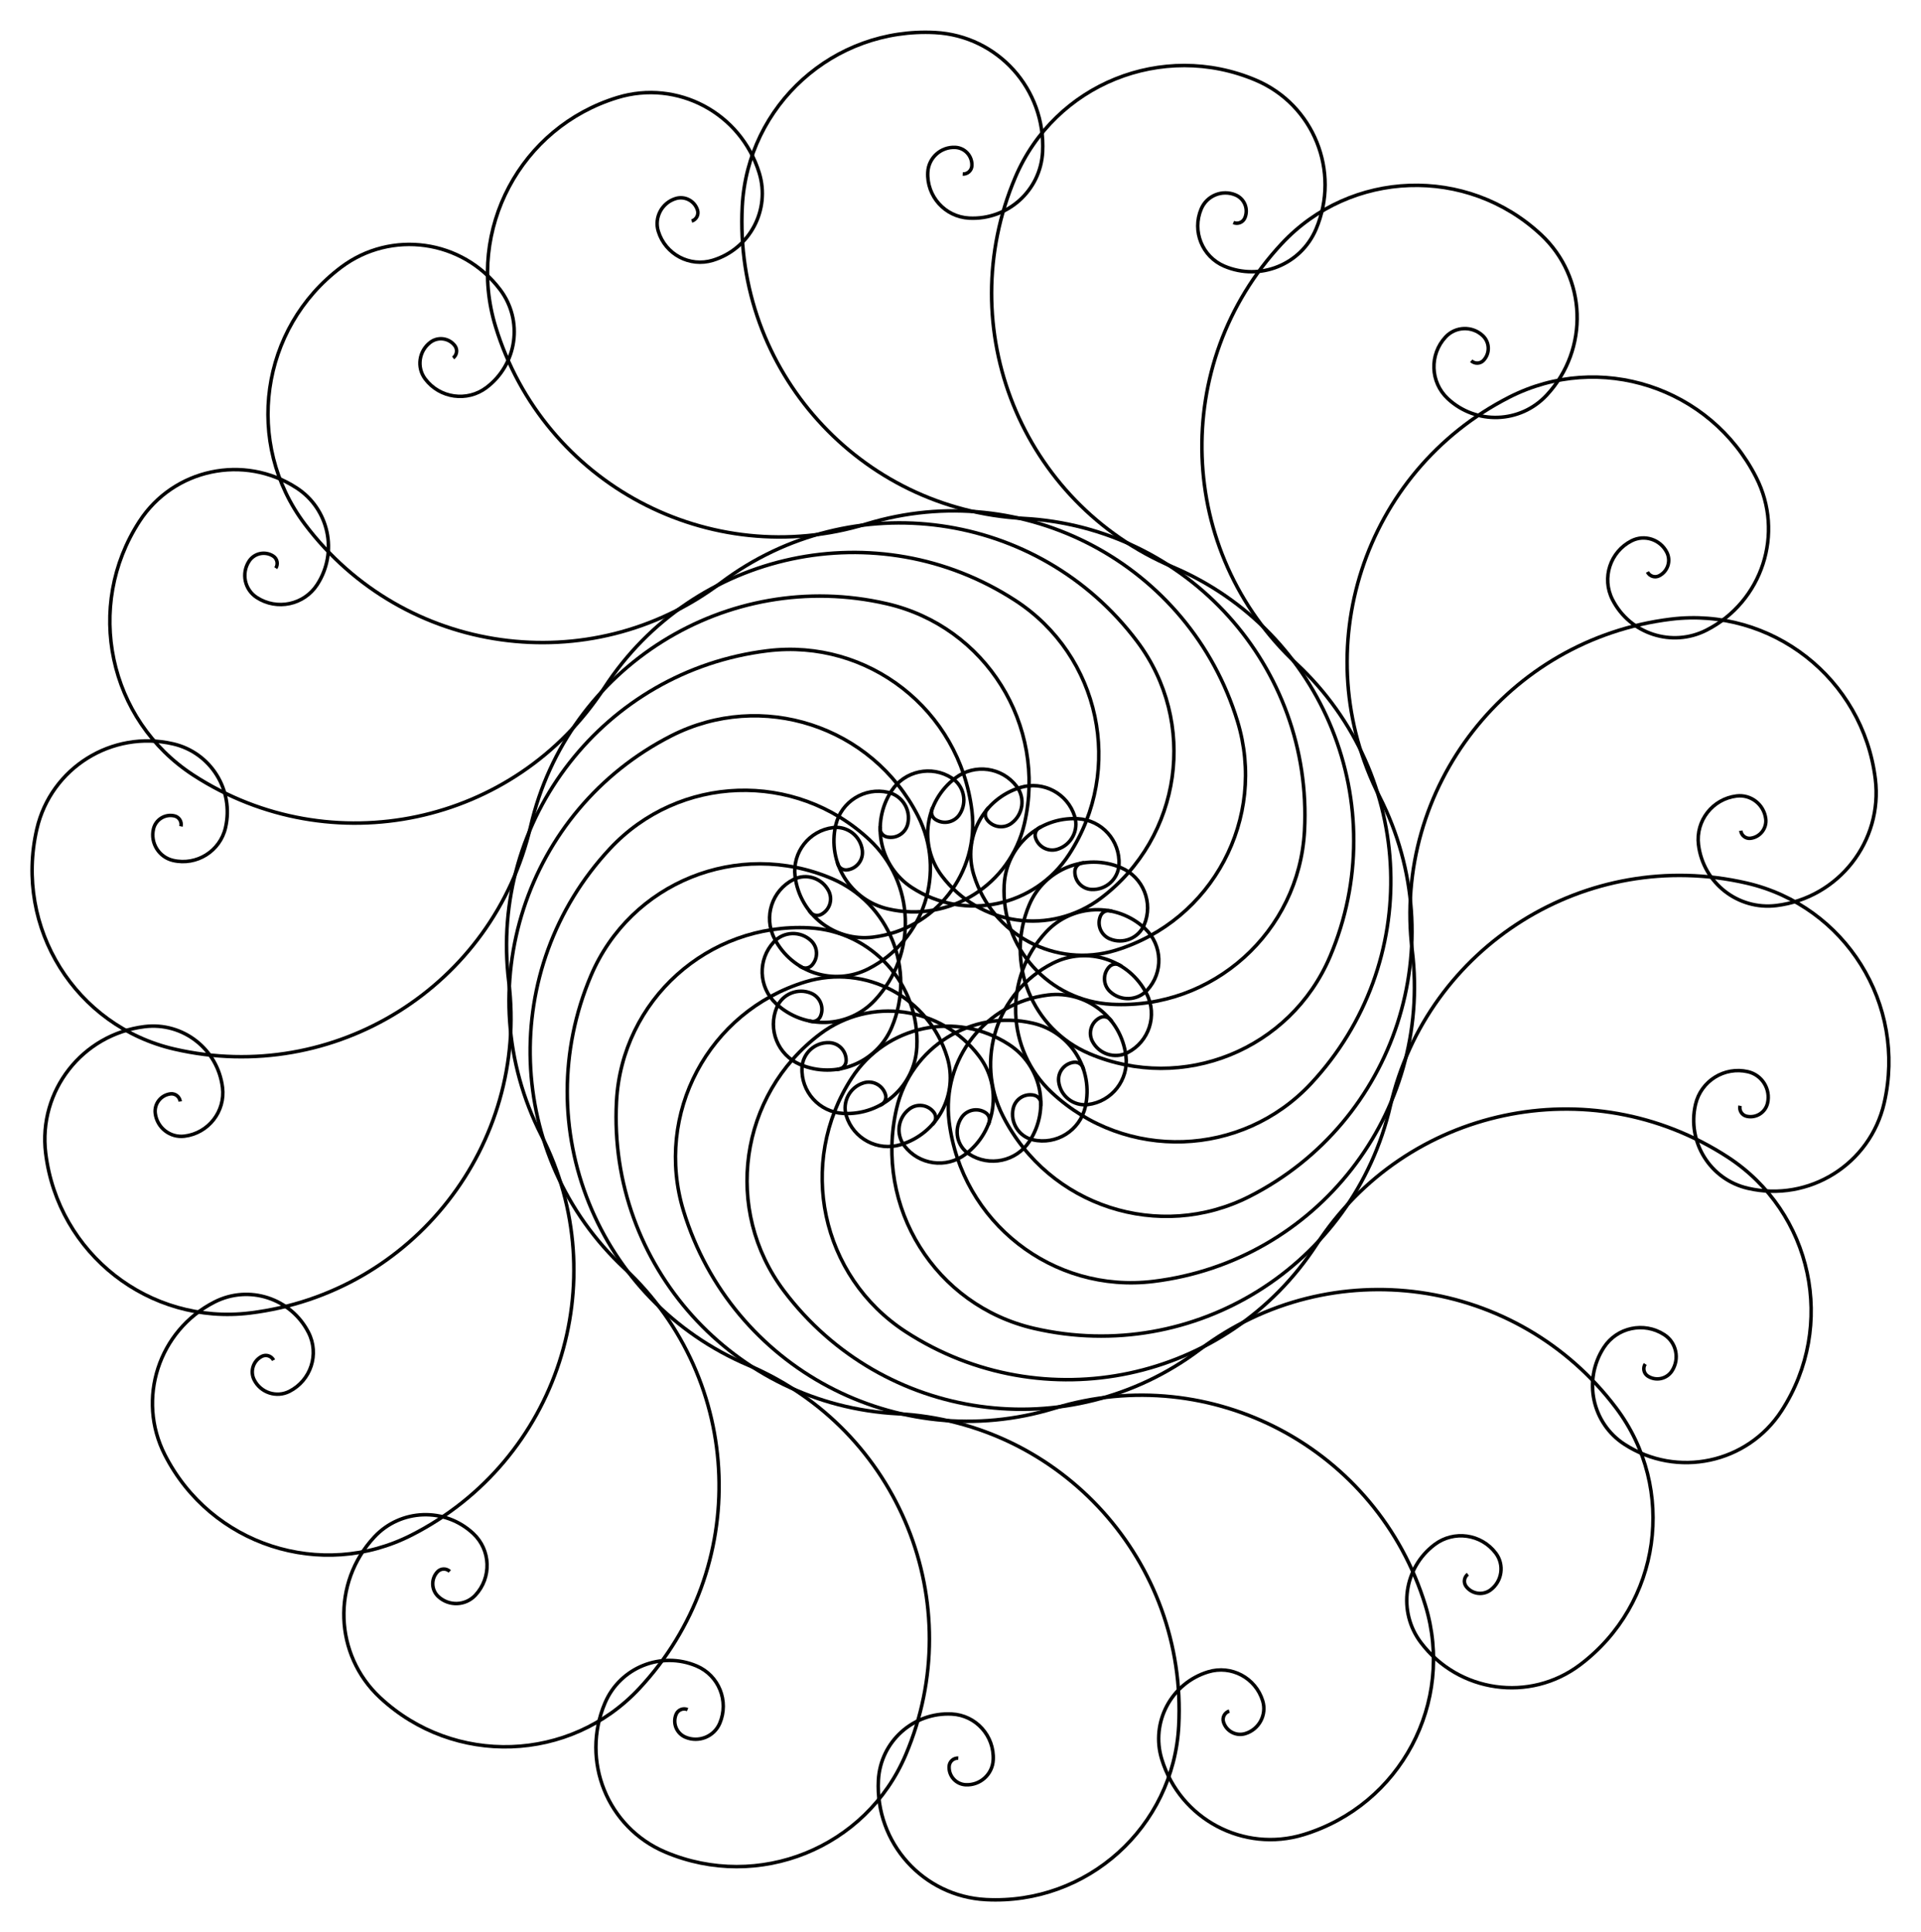 <?xml version="1.0" encoding="UTF-8"?>
<!DOCTYPE svg  PUBLIC '-//W3C//DTD SVG 1.1//EN'  'http://www.w3.org/Graphics/SVG/1.1/DTD/svg11.dtd'>
<svg enable-background="new 0 0 1646 1655.354" version="1.1" viewBox="0 0 1646 1655.4" xml:space="preserve" xmlns="http://www.w3.org/2000/svg">

	
		<path d="m847.25 691.84c-3.302 2.488-3.962 7.182-1.474 10.485 4.977 6.604 14.365 7.924 20.969 2.947 9.906-7.465 11.886-21.547 4.421-31.454-12.442-16.511-35.912-19.81-52.423-7.368-26.417 19.907-31.695 57.46-11.788 83.877 32.348 42.928 93.389 51.527 136.32 19.178 69.345-52.255 83.216-150.81 30.961-220.15-84.604-112.27-244.2-134.7-356.48-50.1s-271.87 62.173-356.48-50.1c-52.255-69.345-38.384-167.9 30.961-220.15 42.928-32.348 103.97-23.749 136.32 19.178 19.907 26.417 14.629 63.97-11.788 83.877-16.511 12.442-39.981 9.143-52.423-7.368-7.465-9.906-5.486-23.989 4.421-31.454 6.604-4.977 15.993-3.657 20.969 2.947 2.488 3.302 1.829 7.996-1.474 10.485" fill="none" stroke="#000" stroke-width="3"/>
	
	
		<path d="m892.25 708.33c-3.954 1.209-6.18 5.394-4.971 9.348 2.418 7.908 10.789 12.359 18.697 9.941 11.862-3.627 18.538-16.183 14.912-28.045-6.044-19.77-26.971-30.898-46.741-24.853-31.633 9.671-49.436 43.154-39.765 74.787 15.715 51.403 70.133 80.36 121.54 64.645 83.035-25.386 129.78-113.25 104.39-196.29-41.102-134.44-183.4-210.1-317.84-169s-276.74-34.562-317.84-169c-25.386-83.035 21.355-170.9 104.39-196.29 51.403-15.715 105.82 13.242 121.54 64.645 9.671 31.633-8.132 65.116-39.765 74.787-19.77 6.044-40.697-5.083-46.741-24.853-3.627-11.862 3.05-24.418 14.912-28.045 7.908-2.418 16.279 2.033 18.697 9.941 1.209 3.954-1.016 8.139-4.971 9.348" fill="none" stroke="#000" stroke-width="3"/>
	
	
		<path d="m928.89 739.21c-4.129-0.216-7.652 2.955-7.868 7.085-0.433 8.258 5.911 15.304 14.169 15.736 12.387 0.649 22.955-8.866 23.604-21.254 1.082-20.645-14.777-38.259-35.422-39.341-33.033-1.731-61.214 23.644-62.945 56.676-2.813 53.678 38.419 99.501 92.097 102.31 86.71 4.544 160.69-62.036 165.23-148.75 7.357-140.39-100.48-260.16-240.87-267.52-140.39-7.357-248.23-127.13-240.87-267.52 4.544-86.71 78.519-153.29 165.23-148.75 53.678 2.813 94.91 48.636 92.097 102.31-1.731 33.033-29.913 58.407-62.945 56.676-20.645-1.082-36.504-18.695-35.422-39.341 0.649-12.387 11.217-21.903 23.604-21.254 8.258 0.433 14.602 7.478 14.169 15.736-0.216 4.129-3.739 7.301-7.868 7.085" fill="none" stroke="#000" stroke-width="3"/>
	
	
		<path d="m952.76 780.76c-3.806-1.616-8.201 0.16-9.817 3.966-3.231 7.612 0.32 16.402 7.932 19.633 11.418 4.847 24.603-0.48 29.45-11.899 8.078-19.03-0.8-41.005-19.831-49.083-30.448-12.925-65.609 1.281-78.534 31.73-21.002 49.479 2.071 106.64 51.549 127.64 79.927 33.927 172.21-3.338 206.14-83.264 54.929-129.41-5.445-278.84-134.85-333.77s-189.78-204.36-134.85-333.77c33.927-79.927 126.21-117.19 206.14-83.264 49.479 21.002 72.552 78.164 51.549 127.64-12.925 30.448-48.085 44.654-78.534 31.73-19.03-8.078-27.908-30.053-19.831-49.083 4.847-11.418 18.032-16.745 29.45-11.899 7.612 3.231 11.164 12.021 7.932 19.633-1.615 3.806-6.011 5.582-9.817 3.966" fill="none" stroke="#000" stroke-width="3"/>
	
	
		<path d="m960.98 827.97c-3.024-2.82-7.761-2.654-10.581 0.37-5.64 6.048-5.309 15.523 0.739 21.162 9.072 8.46 23.284 7.963 31.744-1.109 14.099-15.12 13.273-38.806-1.847-52.906-24.192-22.559-62.091-21.236-84.65 2.956-36.658 39.311-34.527 100.92 4.784 137.58 63.503 59.218 162.97 55.764 222.19-7.739 95.876-102.81 90.251-263.88-12.563-359.76s-108.44-256.95-12.563-359.76c59.218-63.503 158.68-66.957 222.19-7.739 39.311 36.658 41.443 98.264 4.784 137.58-22.559 24.192-60.458 25.515-84.65 2.956-15.12-14.099-15.947-37.786-1.847-52.906 8.46-9.072 22.672-9.568 31.744-1.109 6.048 5.64 6.379 15.115 0.739 21.162-2.82 3.024-7.557 3.189-10.581 0.37" fill="none" stroke="#000" stroke-width="3"/>
	
	
		<path d="m952.56 875.15c-1.877-3.684-6.385-5.149-10.069-3.272-7.368 3.754-10.298 12.771-6.544 20.139 5.631 11.052 19.156 15.447 30.208 9.815 18.42-9.386 25.745-31.927 16.359-50.347-15.017-29.473-51.083-41.191-80.556-26.174-47.893 24.403-66.961 83.022-42.558 130.92 39.42 77.366 134.07 108.14 211.43 68.72 125.26-63.822 175.06-217.1 111.24-342.36-63.823-125.26-14.019-278.54 111.24-342.36 77.366-39.42 172.01-8.646 211.43 68.72 24.403 47.893 5.335 106.51-42.558 130.92-29.473 15.017-65.539 3.298-80.556-26.174-9.386-18.42-2.061-40.961 16.359-50.347 11.052-5.631 24.577-1.237 30.208 9.815 3.754 7.368 0.825 16.385-6.543 20.139-3.684 1.877-8.192 0.412-10.069-3.272" fill="none" stroke="#000" stroke-width="3"/>
	
	
		<path d="m928.51 916.6c-0.504-4.104-4.239-7.022-8.343-6.518-8.208 1.008-14.045 8.479-13.037 16.686 1.512 12.312 12.718 21.067 25.03 19.555 20.52-2.519 35.112-21.196 32.592-41.715-4.031-32.831-33.914-56.178-66.745-52.147-53.351 6.551-91.318 55.113-84.767 108.46 10.582 86.182 88.997 147.47 175.18 136.89 139.53-17.132 238.76-144.14 221.63-283.67-17.133-139.53 82.093-266.54 221.63-283.67 86.182-10.582 164.6 50.708 175.18 136.89 6.551 53.351-31.416 101.91-84.767 108.46-32.831 4.031-62.714-19.316-66.745-52.147-2.52-20.52 12.073-39.196 32.592-41.715 12.312-1.512 23.518 7.243 25.03 19.555 1.008 8.208-4.829 15.679-13.037 16.686-4.104 0.504-7.839-2.414-8.343-6.518" fill="none" stroke="#000" stroke-width="3"/>
	
	
		<path d="m891.74 947.32c0.93-4.029-1.582-8.049-5.611-8.979-8.058-1.86-16.097 3.164-17.958 11.221-2.79 12.086 4.745 24.146 16.832 26.937 20.144 4.651 40.244-7.909 44.894-28.053 7.441-32.23-12.655-64.39-44.885-71.831-52.374-12.091-104.66 20.557-116.75 72.931-19.532 84.604 33.191 169.02 117.8 188.55 136.98 31.624 273.66-53.783 305.28-190.76 31.624-136.98 168.3-222.38 305.28-190.76 84.604 19.532 137.33 103.94 117.8 188.55-12.092 52.374-64.378 85.023-116.75 72.931-32.23-7.441-52.326-39.601-44.885-71.831 4.651-20.144 24.75-32.703 44.894-28.053 12.086 2.79 19.622 14.85 16.832 26.937-1.86 8.057-9.9 13.081-17.958 11.221-4.029-0.93-6.541-4.95-5.611-8.979" fill="none" stroke="#000" stroke-width="3"/>
	
	
		<path d="m846.67 963.61c2.252-3.468 1.266-8.104-2.201-10.356-6.935-4.504-16.209-2.533-20.713 4.403-6.756 10.403-3.799 24.313 6.604 31.069 17.338 11.26 40.521 6.332 51.781-11.006 18.016-27.741 10.131-64.835-17.61-82.85-45.08-29.275-105.38-16.479-134.66 28.601-47.291 72.821-26.618 170.18 46.204 217.47 117.9 76.566 275.55 43.057 352.11-74.844s234.21-151.41 352.11-74.844c72.821 47.291 93.494 144.64 46.204 217.47-29.275 45.08-89.575 57.876-134.66 28.601-27.741-18.016-35.626-55.109-17.61-82.85 11.26-17.338 34.443-22.266 51.781-11.006 10.403 6.756 13.36 20.666 6.604 31.069-4.504 6.935-13.777 8.906-20.713 4.403-3.468-2.252-4.453-6.889-2.201-10.356" fill="none" stroke="#000" stroke-width="3"/>
	
	
		<path d="m798.75 963.51c3.302-2.488 3.962-7.182 1.474-10.485-4.977-6.604-14.365-7.924-20.969-2.947-9.906 7.465-11.886 21.547-4.421 31.454 12.442 16.511 35.912 19.81 52.423 7.368 26.417-19.907 31.695-57.46 11.788-83.877-32.348-42.928-93.389-51.527-136.32-19.178-69.345 52.255-83.216 150.81-30.961 220.15 84.604 112.27 244.2 134.7 356.48 50.1s271.87-62.173 356.48 50.099c52.255 69.345 38.384 167.9-30.961 220.16-42.928 32.349-103.97 23.75-136.32-19.178-19.907-26.417-14.629-63.97 11.788-83.877 16.511-12.442 39.981-9.143 52.423 7.368 7.465 9.906 5.486 23.989-4.421 31.454-6.604 4.977-15.993 3.657-20.969-2.947-2.488-3.302-1.829-7.996 1.474-10.485" fill="none" stroke="#000" stroke-width="3"/>
	
	
		<path d="m753.75 947.03c3.954-1.209 6.18-5.394 4.971-9.348-2.418-7.908-10.789-12.359-18.697-9.941-11.862 3.627-18.538 16.183-14.912 28.045 6.044 19.77 26.971 30.898 46.741 24.853 31.633-9.671 49.436-43.154 39.765-74.787-15.715-51.403-70.133-80.36-121.54-64.645-83.035 25.386-129.78 113.25-104.39 196.29 41.102 134.44 183.4 210.1 317.84 169s276.74 34.562 317.84 169c25.386 83.035-21.355 170.9-104.39 196.29-51.403 15.715-105.82-13.242-121.54-64.645-9.671-31.633 8.132-65.116 39.765-74.787 19.77-6.044 40.697 5.083 46.741 24.853 3.627 11.862-3.05 24.418-14.912 28.045-7.908 2.418-16.279-2.033-18.697-9.941-1.209-3.954 1.017-8.139 4.971-9.348" fill="none" stroke="#000" stroke-width="3"/>
	
	
		<path d="m717.11 916.14c4.129 0.216 7.652-2.956 7.868-7.085 0.433-8.258-5.911-15.304-14.169-15.736-12.387-0.649-22.955 8.866-23.604 21.254-1.082 20.645 14.777 38.259 35.422 39.341 33.033 1.731 61.214-23.644 62.945-56.676 2.813-53.678-38.419-99.501-92.097-102.31-86.71-4.544-160.69 62.036-165.23 148.75-7.357 140.39 100.48 260.16 240.87 267.52 140.39 7.357 248.23 127.13 240.87 267.52-4.544 86.71-78.519 153.29-165.23 148.75-53.678-2.813-94.91-48.636-92.097-102.31 1.731-33.032 29.913-58.407 62.945-56.676 20.645 1.082 36.504 18.695 35.422 39.341-0.649 12.387-11.217 21.903-23.604 21.254-8.258-0.433-14.602-7.478-14.169-15.736 0.216-4.129 3.739-7.301 7.868-7.085" fill="none" stroke="#000" stroke-width="3"/>
	
	
		<path d="m693.24 874.59c3.806 1.616 8.201-0.16 9.817-3.966 3.231-7.612-0.32-16.402-7.932-19.633-11.418-4.847-24.603 0.48-29.45 11.899-8.078 19.03 0.8 41.005 19.831 49.083 30.448 12.925 65.609-1.281 78.534-31.73 21.002-49.479-2.071-106.64-51.549-127.64-79.927-33.927-172.21 3.338-206.14 83.264-54.929 129.41 5.445 278.84 134.85 333.77s189.78 204.36 134.85 333.77c-33.927 79.927-126.21 117.19-206.14 83.264-49.479-21.002-72.552-78.164-51.549-127.64 12.925-30.448 48.085-44.654 78.534-31.73 19.03 8.078 27.908 30.053 19.831 49.083-4.847 11.418-18.032 16.745-29.45 11.899-7.612-3.231-11.164-12.021-7.932-19.633 1.616-3.806 6.011-5.582 9.817-3.966" fill="none" stroke="#000" stroke-width="3"/>
	
	
		<path d="m685.02 827.38c3.024 2.82 7.761 2.654 10.581-0.37 5.64-6.048 5.309-15.523-0.739-21.162-9.072-8.46-23.284-7.963-31.744 1.109-14.099 15.12-13.273 38.806 1.847 52.906 24.192 22.559 62.091 21.236 84.65-2.956 36.658-39.311 34.527-100.92-4.784-137.58-63.503-59.218-162.97-55.764-222.19 7.739-95.876 102.81-90.251 263.88 12.563 359.76s108.44 256.95 12.563 359.76c-59.218 63.503-158.68 66.957-222.19 7.739-39.311-36.658-41.443-98.264-4.784-137.58 22.559-24.192 60.458-25.515 84.65-2.956 15.12 14.099 15.947 37.786 1.847 52.906-8.46 9.072-22.672 9.568-31.744 1.109-6.048-5.64-6.379-15.115-0.739-21.162 2.82-3.024 7.557-3.189 10.581-0.37" fill="none" stroke="#000" stroke-width="3"/>
	
	
		<path d="m693.44 780.21c1.877 3.684 6.385 5.149 10.069 3.272 7.368-3.754 10.298-12.771 6.544-20.139-5.631-11.052-19.156-15.447-30.208-9.815-18.42 9.386-25.745 31.927-16.359 50.347 15.017 29.473 51.083 41.191 80.556 26.174 47.893-24.403 66.961-83.022 42.558-130.92-39.42-77.366-134.07-108.14-211.43-68.72-125.26 63.822-175.06 217.1-111.24 342.36s14.019 278.54-111.24 342.36c-77.366 39.42-172.01 8.646-211.43-68.72-24.403-47.893-5.335-106.51 42.558-130.92 29.473-15.017 65.539-3.298 80.556 26.174 9.386 18.42 2.061 40.961-16.359 50.347-11.052 5.631-24.577 1.237-30.208-9.815-3.754-7.368-0.825-16.385 6.544-20.139 3.684-1.877 8.192-0.412 10.069 3.272" fill="none" stroke="#000" stroke-width="3"/>
	
	
		<path d="m717.49 738.76c0.504 4.104 4.239 7.022 8.343 6.518 8.208-1.008 14.045-8.479 13.037-16.686-1.512-12.312-12.718-21.067-25.03-19.555-20.52 2.52-35.112 21.196-32.592 41.716 4.031 32.831 33.914 56.178 66.745 52.147 53.351-6.551 91.318-55.113 84.767-108.46-10.582-86.182-88.997-147.47-175.18-136.89-139.53 17.133-238.76 144.14-221.63 283.67 17.133 139.53-82.093 266.54-221.63 283.67-86.182 10.582-164.6-50.708-175.18-136.89-6.551-53.351 31.416-101.91 84.767-108.46 32.831-4.031 62.714 19.316 66.745 52.147 2.519 20.52-12.073 39.196-32.592 41.715-12.312 1.512-23.518-7.243-25.03-19.555-1.008-8.208 4.829-15.679 13.037-16.686 4.104-0.504 7.839 2.414 8.343 6.518" fill="none" stroke="#000" stroke-width="3"/>
	
	
		<path d="m754.26 708.03c-0.93 4.029 1.582 8.049 5.611 8.979 8.058 1.86 16.097-3.164 17.958-11.221 2.79-12.086-4.745-24.146-16.832-26.937-20.144-4.651-40.244 7.909-44.894 28.053-7.441 32.23 12.655 64.39 44.885 71.831 52.374 12.091 104.66-20.557 116.75-72.931 19.532-84.604-33.191-169.02-117.8-188.55-136.98-31.624-273.66 53.783-305.28 190.76s-168.3 222.38-305.28 190.76c-84.605-19.532-137.33-103.94-117.8-188.55 12.091-52.374 64.378-85.023 116.75-72.931 32.23 7.441 52.326 39.601 44.885 71.831-4.651 20.144-24.75 32.703-44.894 28.053-12.086-2.79-19.622-14.85-16.832-26.937 1.86-8.058 9.9-13.081 17.958-11.221 4.029 0.93 6.541 4.95 5.611 8.979" fill="none" stroke="#000" stroke-width="3"/>
	
	
		<path d="m799.33 691.74c-2.252 3.468-1.266 8.104 2.201 10.356 6.935 4.504 16.209 2.533 20.713-4.403 6.756-10.403 3.799-24.313-6.604-31.069-17.338-11.26-40.521-6.332-51.781 11.006-18.016 27.741-10.131 64.835 17.61 82.85 45.08 29.275 105.38 16.479 134.66-28.601 47.291-72.821 26.618-170.18-46.204-217.47-117.9-76.566-275.55-43.057-352.11 74.844s-234.21 151.41-352.11 74.844c-72.821-47.289-93.494-144.64-46.203-217.46 29.275-45.08 89.575-57.876 134.66-28.601 27.741 18.016 35.626 55.109 17.61 82.85-11.26 17.338-34.443 22.266-51.781 11.006-10.403-6.756-13.36-20.666-6.604-31.069 4.504-6.935 13.777-8.906 20.713-4.403 3.468 2.252 4.453 6.889 2.201 10.356" fill="none" stroke="#000" stroke-width="3"/>
	

</svg>
